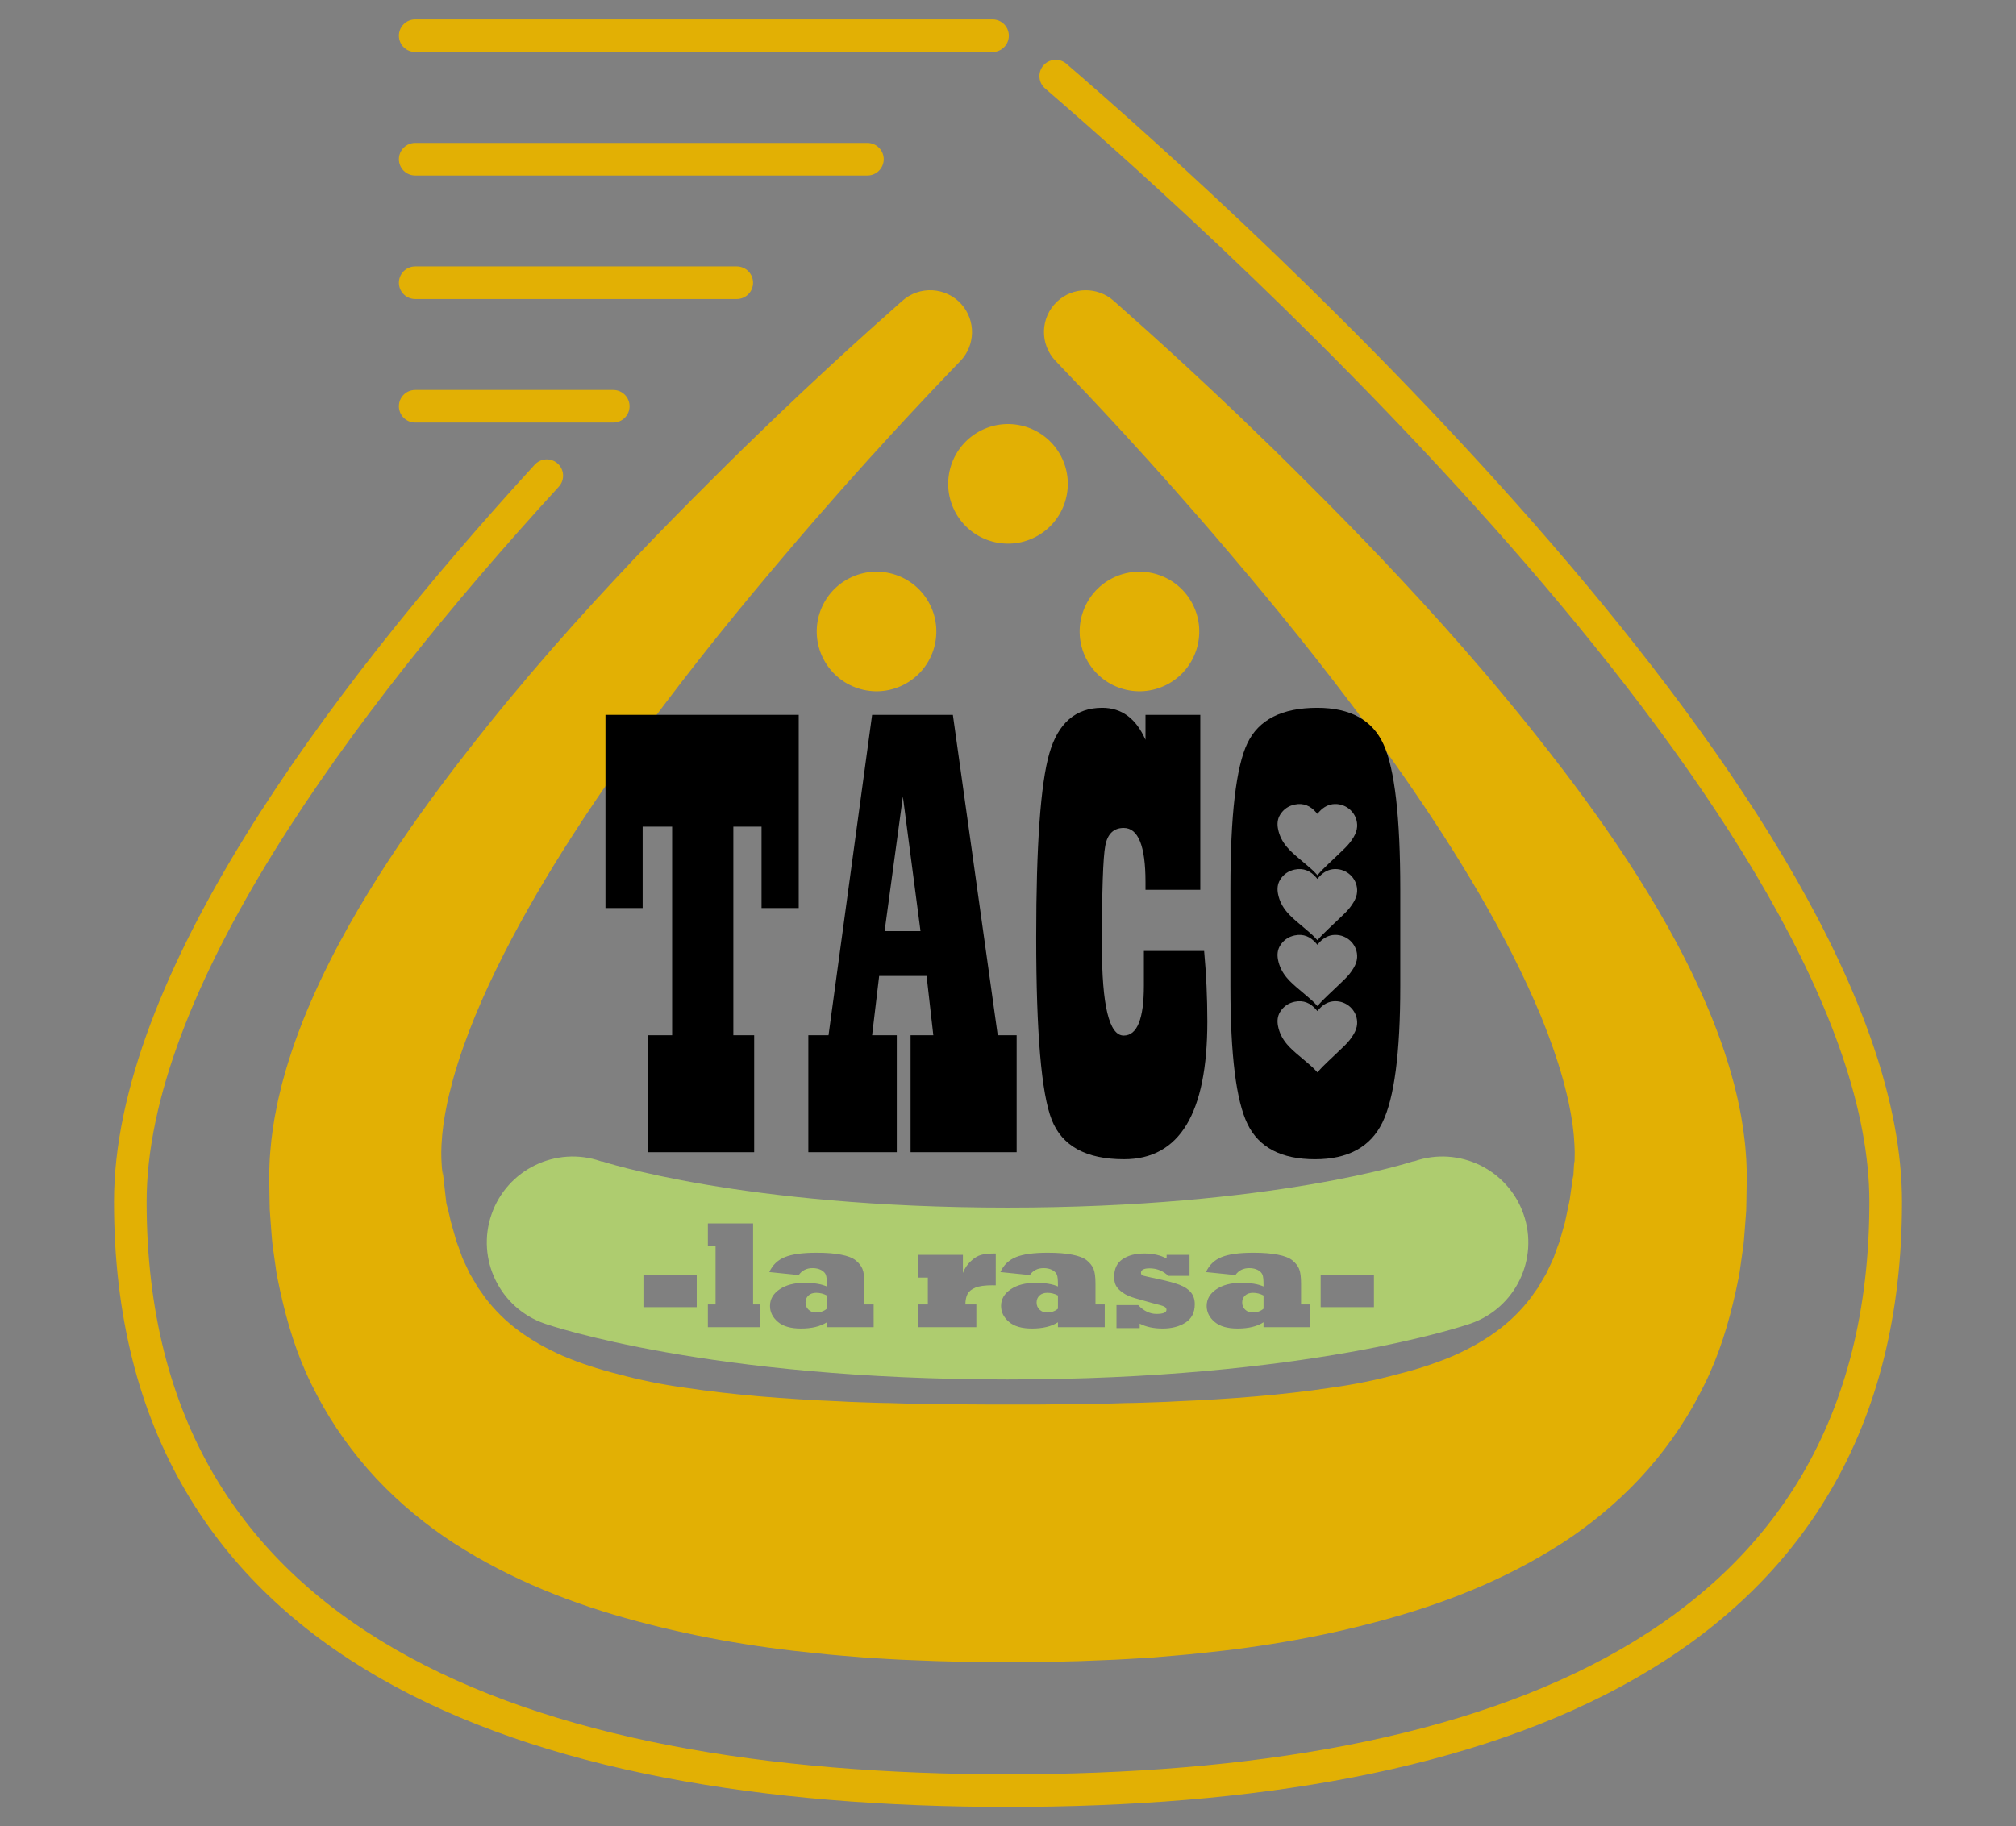 <?xml version="1.0" encoding="UTF-8"?> <svg xmlns="http://www.w3.org/2000/svg" xmlns:xlink="http://www.w3.org/1999/xlink" version="1.1" x="0px" y="0px" viewBox="0 0 618 560" xml:space="preserve"><rect x="0" y="0" width="618" height="560" fill="#808080" stroke="none"/> <g id="Ebene_1"> <g> <g> <defs> <path id="SVGID_00000100372565435790918230000016676278105301216420_" d="M4619.553-814.289v2410.851 c148.18,25.775,281.286,37.784,517.06-2.624c269.529-46.193,626.647-17.251,783.491,8.537 c80.374,13.215,113.878,18.89,127.447,21.282V-814.289H4619.553z"></path> </defs> <clipPath id="SVGID_00000042009369032922024470000010981986863530044322_"> <use xlink:href="#SVGID_00000100372565435790918230000016676278105301216420_" overflow="visible"></use> </clipPath> <path opacity="0.15" clip-path="url(#SVGID_00000042009369032922024470000010981986863530044322_)" fill="#FFFFFF" d=" M12693.279,1227.051c-58.976,38.437-118.877,57.76-179.288,57.76c-43.925,0-79.745-17.413-107.415-52.503 c-27.948-34.849-41.771-79.977-41.771-135.607c0-81.633,20.793-191.445,61.592-329.413l118.159-396.769l275.033-21.488 l58.212-273.123l-250.166,14.321l183.086-616.613l-473.378,97.18l-166.379,553.112l-168.544,6.923l-56.821,278.368l136.057-7.167 l-75.206,268.33c-36.261,120.786-61.569,227.241-75.891,319.884c-99.045,110.274-171.658,182.39-217.957,215.791 c-46.54,33.435-92.851,50.374-139.183,50.374c-26.026,0-47.745-12.168-64.706-36.307c-16.938-24.07-25.517-55.838-25.517-94.762 c0-98.095,36.26-261.87,109.788-491.045l177.158-554.802h-21.244l-450.015,93.836 c-125.79,328.705-204.562,604.445-237.778,827.657v-13.858c-142.969,143.965-249.933,237.048-320.578,279.063 c-70.911,42.014-145.39,63.027-223.468,63.027c-199.803,0-323.195-115.289-370.246-345.679 c519.688-152.556,779.693-350.901,779.693-595.37c0-92.364-32.949-166.876-99.311-223.433 c-66.142-56.809-153.992-85.244-264.047-85.244c-211.496,0-403.937,101.488-577.714,304.163 c-158.263,184.52-243.728,389.116-257.794,613.742c-95.514,104.081-169.505,175.699-220.133,213.881 c-52.492,39.63-115.521,59.208-189.06,59.208c-26.014,0-104.336-13.118-234.895-39.861 c-130.813-26.501-207.456-39.862-229.662-39.862c-31.016,0-70.192,2.374-117.209,7.144l572.226-693.719 C9498.93,276,9594.408,140.14,9595.357,96.932c0-11.45-11.194-17.436-33.423-17.436c-15.734,0-69.696,8.139-162.304,24.14 c-92.632,15.733-194.803,23.86-305.587,23.86c-61.581,0-142.518-8.127-243.021-23.86 c-100.469-16.001-154.675-24.14-163.045-24.14c-14.078,0-32.683,25.1-54.912,74.501 c-22.194,49.644-103.085,169.968-241.817,360.695c-126.993,174.287-258.292,332.075-394.604,475.079v-2.639 c-147.763,145.378-257.563,240.879-329.667,287.19c-71.619,45.835-139.89,68.979-203.636,68.979 c-62.784,0-112.915-30.056-150.634-90.467c-37.707-60.168-56.821-141.812-56.821-244.435c0-46.09,4.793-130.605,14.321-253.522 c236.11-256.417,409.887-497.528,520.914-723.358c111.213-225.319,166.634-458.812,166.634-699.924 c0-84.979-10.998-152.787-32.729-202.917c-21.731-50.13-49.887-75.451-84.272-75.451c-7.156,0-17.656,2.397-31.722,7.167 l-450.235,166.634c-153.748,293.14-284.318,613.059-391.779,960.625c-96.915,313.667-149.894,586.292-159.456,818.824 c-193.355,214.843-327.04,322.745-400.567,322.745c-21.488,0-39.849-10.026-55.873-30.299 c-15.734-19.833-23.861-43.218-23.861-68.99c0-56.834,42.258-196.724,126.993-419.937 c84.77-223.202,127.236-388.156,127.236-494.402c0-71.155-18.825-128.185-56.092-171.405 c-37.256-42.975-85.928-64.694-146.095-64.694c-54.449,0-107.902,11.717-159.943,35.59 c-52.04,23.618-156.602,80.682-313.921,171.866c164.035-215.084,284.805-398.413,361.413-550.483 c76.642-151.838,115.079-290.292,115.079-415.385c0-74.467-10.5-136.533-31.769-186.2c-21.233-49.632-47.247-74.489-78.02-74.489 c-16.498,0-82.142,19.833-197.679,59.461c-114.819,39.63-249.938,90.721-404.846,153.251 c-207.953,340.167-360.486,662.46-457.4,966.101c-75.937,238.264-121.771,491.774-138.223,760.104 c-94.309,94.055-168.069,164.956-221.325,211.971c-55.63,49.204-106.455,73.529-152.544,73.529 c-72.069,0-107.878-50.849-107.878-152.301c0-96.926,40.335-275.96,120.776-537.134l156.133-519.468h-99.311l-362.13,200.301 c-58.987-135.815-162.582-203.867-310.345-203.867c-116.989,0-251.6,49.668-403.935,148.956 c-152.51,99.091-277.621,229.417-375.005,389.857c-76.897,126.495-122.732,258.292-138.964,395.068 c-156.346,187.901-291.704,281.956-405.817,281.956c-145.603,0-218.2-118.413-218.2-356.191 c0.735-210.084,41.082-492.48,120.324-847.004c79.728-354.235,165.442-635.473,257.332-843.635 c39.172-86.391,58.252-141.789,58.252-166.843c0-17.446-15.746-26.512-47.722-26.512c-86.183,0-191.937,11.948-317.279,35.335 c-36.776,7.167-102.396,60.144-197.407,158.726c-95.254,98.583-176.683,201.748-243.971,309.164 c-141.812,223.421-298.894,557.904-471.259,1003.358c-119.369,314.384-210.546,509.187-273.088,584.845 c68.497-253.974,101.678-587.716,99.305-1001.436l-3.826-475.057c-0.961-166.622,10.026-332.538,33.43-497.991 c7.41-40.081,10.987-66.814,10.987-79.688c0-27.23-11.948-40.845-35.347-40.845c-60.405,0-120.533,3.334-180.944,9.783 c-60.162,6.448-101.216,14.819-123.195,24.821c-21.482,10.038-80.688,89.517-176.405,238.264 c-66.61,104.057-119.612,208.15-160.173,312.231C864.117-266.656,823.52-127.218,781.732,47.764l-51.299,214.379 C639,643.63,538.248,925.783,427.954,1108.406c-110.043,182.634-210.546,273.818-301.973,273.818 c-40.128,0-73.778-11.949-100.261-36.296c-26.732-24.335-46.552-76.156-59.449-156.121 c-13.367-79.734-23.891-128.406-32.226-146.107c-8.116-17.644-25.313-26.733-51.335-26.733 c-21.944,0-75.901,36.77-161.129,110.055c-85.221,73.274-127.728,139.416-127.728,198.379 c0,77.106,35.345,144.926,106.46,204.122c70.686,58.963,153.291,88.567,246.634,88.567c151.34,0,305.557-84.272,463.352-252.585 c157.088-168.544,296.486-493.209,418.471-974.009l44.168-173.777c116.035-461.904,229.656-756.26,340.909-882.536 c-104.093,271.919-159.711,597.985-166.652,979.207c-7.167,381.036-18.622,651.01-34.859,809.991 c-16.452,159.004-32.434,274.547-48.214,346.652c-15.52,72.08-23.392,109.082-23.392,111.467c0,23.642,21.974,35.59,65.656,35.59 c113.406,0,192.891-10.524,238.483-32.012c45.371-21.488,97.417-67.786,155.878-139.149 c58.495-71.398,119.613-164.04,183.594-277.406c63.716-113.378,158.014-326.576,282.629-639.792 c124.613-312.938,231.815-556.921,321.58-731.196c89.979-174.287,205.048-334.703,345.406-481.262l-102.634,184.52 c-107.421,197.441-195.271,440.707-263.085,730.246c-67.786,289.354-101.679,516.851-101.679,682.303 c0,213.87,34.356,384.579,103.346,512.267c69.234,127.491,169.743,191.479,302.229,191.479 c212.7,0,448.098-136.556,705.661-408.938c12.654,102.635,47.039,192.15,103.375,268.087 c72.81,97.39,160.909,146.096,264.996,146.096c106.46,0,209.592-40.093,309.354-120.579 c99.804-80.429,208.909-205.048,327.08-374.079c-10.745,329.922,77.348,494.658,264.011,494.658 c74.478,0,152.324-27.219,233.934-81.656c78.773-52.284,207.931-163.775,386.756-332.782c0,4.793-0.463,9.332-0.463,13.871 c0,145.135,7.873,279.989,23.387,404.144l395.068-92.376c0-304.601,20.781-565.777,62.078-783.248 c99.057-111.015,193.598-198.865,283.37-263.328c89.759-64.439,158.495-96.463,205.522-96.463 c46.327,0,69.222,24.15,69.222,72.602c0,42.477-28.857,133.661-86.889,273.089c-108.376,257.597-163.045,457.146-163.045,598.957 c0,83.798,26.27,153.494,79.028,208.417c52.758,54.912,119.12,82.35,199.328,82.35c178.072,0,404.863-141.545,679.642-424.208 c15.039,109.58,50.847,200.764,108.133,273.575c77.349,98.13,179.519,147.057,306.049,147.057 c109.8,0,225.122-35.347,346.141-105.541c121.263-70.16,262.101-179.277,422.773-327.028h1.91 c200.764-205.313,407.513-460.734,620.434-765.591c113.413,35.59,223.201,53.256,329.459,53.256 c79.225,0,153.25-7.167,221.534-21.245l-611.148,744.301c-202.177,247.109-303.398,383.41-303.398,409.436 c0,7.167,5.962,11.45,17.667,13.372c11.901,1.899,47.491,2.616,106.442,2.616c10.744,0,33.436-19.345,68.296-58.489 c34.848-38.9,90.708-58.501,167.328-58.501c61.615,0,152.301,19.602,272.162,58.501 c119.826,39.144,202.432,58.489,247.306,58.489c79.27,0,159.247-28.423,240.149-85.232 c80.684-56.568,201.263-173.06,361.182-349.477c19.577,109.581,64.706,201.933,136.799,276.91 c98.836,102.645,228.214,154.223,389.117,154.223c143.942,0,275.959-35.347,395.322-105.541 c114.594-67.276,243.52-171.126,386.744-310.089c0,3.832-0.497,7.906-0.497,11.484c0,116.955,26.025,214.114,78.065,291.438 c51.82,77.36,115.786,116.284,191.236,116.284c134.137,0,336.116-139.89,604.435-419.206 c6.668,116.284,37.719,211.994,93.337,287.189c62.784,85.465,145.401,128.44,247.073,128.44 c98.131,0,201.517-35.347,309.859-105.541c109.36-70.16,237.8-179.277,386.731-327.028V987.132 C12839.363,1108.649,12752.231,1188.869,12693.279,1227.051z M7563.381-416.307c83.531-217.736,147.057-326.575,190.484-326.575 c20.04,0,36.757,13.36,49.667,40.104c12.875,26.5,19.566,61.568,19.566,105.505c0,148.954-46.796,327.027-139.89,534.275 c-93.581,206.969-215.34,393.875-365.256,560.995C7398.171,106.253,7480.29-198.593,7563.381-416.307z M4123.15,986.194 c-104.555,201.239-216.046,301.985-333.991,301.985c-48.457,0-88.318-19.612-119.832-59.206 c-31.022-39.641-46.796-91.207-46.796-155.173c0-168.787,52.781-353.805,158.541-554.813 c105.968-200.775,217.714-301.268,335.873-301.268c49.413,0,89.041,18.64,118.657,55.861 c29.592,37.245,44.375,88.81,44.375,155.184C4279.977,598.756,4227.717,784.689,4123.15,986.194z M5596.759,464.099 c76.886-328.486,175.723-608.973,296.023-841.759c120.822-232.741,213.407-349.233,278.345-349.233 c39.143,0,58.72,35.566,58.72,106.258C6229.847-387.652,6018.594-26.251,5596.759,464.099z M10238.738,399.404 c70.9-118.657,145.598-178.107,223.665-178.107c82.594,0,123.657,56.578,123.657,170.199 c0,229.198-150.876,386.281-453.568,471.502C10132.492,672.736,10167.839,518.27,10238.738,399.404z M12197.441,160.909 c3.114-10.721,2.373-22.668-2.373-35.785c48.706,14.564,67.531,39.374,56.788,74.94c-4.747,17.656-14.321,31.039-28.632,40.128 c-14.333-16.972-31.745-32.012-52.064-44.875C12185.494,182.397,12194.57,170.716,12197.441,160.909z M12309.187,1071.173 c-6.69,23.617-21.023,39.849-43.01,49.18c-21.939,9.308-47.248,9.783-76.364,1.157c-46.311-13.325-81.182-41.516-104.579-84.017 c-23.387-42.257-28.643-86.425-14.784-131.762c4.781-17.193,10.269-29.118,16.451-36.064c5.985-6.912,11.948-10.744,17.69-10.744 c5.5-0.462,12.156,0.498,19.821,2.871c37.927,10.987,81.146,34.849,130.106,71.618c12.643-7.41,20.283-16.938,23.872-28.156 c4.029-13.383-2.87-34.13-19.832-62.066c-14.784-6.449-28.885-13.616-42.003-21.488c-26.986-16.232-55.884-38.182-87.605-65.401 l7.409-78.322c37.221,27.937,67.531,47.758,89.979,59.67c-26.986-43.901-45.129-77.811-53.719-101.429 c-8.614-23.642-10.502-42.964-6.206-58.246c2.871-10.281,9.54-17.69,19.08-22.194c10.06-4.793,20.562-5.279,32.475-1.701 c19.566,5.498,48.706,23.652,88.092,54.205c26.976,21.025,45.13,32.684,54.206,35.346c12.411,3.334,19.566,0.462,22.669-9.574 c4.075-14.31-7.642-42.965-35.312-85.442c-39.387-13.383-82.86-35.831-131.785-68.064 c-54.206-35.809-102.427-74.234-144.927-115.288l-5.708-85.232c0-2.861,0-4.771,0.451-5.951 c1.679-5.731,7.41-9.319,17.205-10.524c9.54-1.412,21.939,0.498,36.261,4.538c41.309,12.191,78.32,33.181,111.513,63.746 c33.17,30.309,65.656,72.104,97.655,125.569c20.492,7.629,34.825,12.654,42.489,15.027c17.645,5.257,32.464,5.998,44.62,2.664 c12.156-3.369,20.074-10.524,23.154-21.268c3.357-10.964,2.663-23.618-1.412-38.437c-4.307-14.819-15.282-38.205-32.718-70.899 l2.848,0.96c-36.492-16.949-79.953-44.18-130.338-82.362l6.692-81.632l1.203-3.832l85.95,58.245 c35.798,24.105,61.569,38.427,78.52,43.463c6.69,1.91,12.664,2.13,17.436,0.451c5.255-1.91,8.126-4.769,9.54-9.285 c2.407-7.906,1.921-16.486-1.414-26.257c-3.843-9.795-12.411-26.038-26.489-48.729c-14.819-6.449-28.434-13.604-41.562-21.222 c-26.975-16.243-56.104-38.182-87.595-65.668l7.154-78.054c37.488,27.936,67.544,47.745,90.235,59.658 c-27.438-44.134-45.338-77.778-53.488-101.661c-9.076-23.664-10.952-42.975-6.414-58.015c3.08-10.28,9.285-17.679,19.312-22.436 c9.586-4.538,20.538-5.036,31.978-1.668c19.565,5.708,48.718,23.861,88.358,54.426c26.721,20.526,44.874,32.462,54.182,35.102 c12.181,3.566,19.821,0.452,22.669-9.586c4.331-14.542-8.127-43.67-36.77-87.352c-37.233-13.858-68.26-38.217-91.647-74.246 c-25.794-39.861-33.435-77.8-22.923-114.35c5.696-18.616,14.797-32.231,28.18-40.809c12.874-8.614,27.184-10.27,42.976-5.743 c42.002,12.411,62.518,66.859,62.518,163.299c41.771,3.577,67.798-11.96,77.824-45.847c4.283-13.372,4.283-27.195,0.463-41.516 c-3.589-14.322-14.334-37.013-31.723-68.782l35.104,10.281c17.644,33.192,29.592,61.349,35.542,85.453 c5.974,24.104,5.512,48.451-1.667,73.053c-8.128,27.439-23.409,47.05-46.078,58.489c-16.463,8.833-34.594,11.925-54.182,9.795 c35.333,60.863,48.23,108.133,38.437,141.557c-4.075,13.36-11.948,22.912-23.873,28.642c-11.925,5.245-26.003,5.743-41.794,0.961 c-21.928-6.194-52.261-24.845-91.184-55.618c-21.488-16.498-35.08-25.564-41.54-27.682c-6.206-1.922-10.489-0.255-11.948,4.747 c-0.927,2.859-0.463,6.934,0.995,12.399c1.413,5.036,4.029,11.231,7.363,18.396c3.126,6.461,7.409,13.871,12.202,21.975 c4.03,7.167,8.591,14.795,14.078,23.398l15.028,22.912c6.715,9.783,14.819,17.193,24.359,21.986 c16.23,8.081,31.514,14.773,45.592,20.03c10.744,3.832,25.054,8.37,43.206,13.858l-3.819,71.618 c-28.156-5.753-48.672-10.743-62.079-14.819c-3.797-0.96-7.362-2.836-10.952-3.832c34.362,60.19,48.463,101.963,41.518,125.105 c-3.59,12.909-13.593,21.951-29.106,26.721c-16.23,5.257-33.898,4.793-53.951-1.193c-0.972-0.219-1.69-0.705-2.385-0.926 c16.232,33.389,27.208,61.835,32.927,85.198c6.205,24.383,6.205,45.87,0.972,64.695c-6.69,21.731-20.074,36.55-40.613,44.873 c-15.514,5.998-32.926,7.653-52.492,4.793c34.386,59.913,47.004,106.466,37.233,139.183 c-3.82,13.616-11.925,23.156-23.872,28.644c-11.694,5.498-25.772,5.962-42.003,1.169c-21.488-6.414-51.799-25.066-91.185-55.838 c-21.024-16.474-34.651-25.562-41.1-27.438c-6.656-2.165-10.489-0.498-12.156,4.747c-0.706,2.616-0.243,6.715,1.215,12.422 c1.413,5.014,4.03,11.231,7.363,18.142c3.115,6.669,6.958,13.858,11.705,21.974c4.295,7.155,8.822,15.04,14.321,23.398 l14.819,22.901c7.166,10.038,15.248,17.412,24.579,22.205c16.486,8.104,31.769,15.028,45.614,20.273 c10.514,3.589,24.823,8.151,43.439,13.395l-3.844,71.618c-28.18-5.743-48.672-10.49-62.055-14.321 c-4.308-1.459-7.642-2.871-11.462-4.319c5.256,11.728,8.128,22.472,9.076,32.475c0.949,10.986,0.464,19.091-0.948,24.845 c-4.54,14.321-14.333,27.195-29.824,38.182C12308.237,993.58,12320.139,1033.662,12309.187,1071.173z M11584.163-188.103 c-101.686,0-188.574-30.553-260.435-92.133c68.283-104.081,121.505-221.083,159.468-350.935 c93.094,57.783,168.289,86.9,224.879,86.9c63.978,0,127.005-23.155,190.009-69.21 C11898.084-329.904,11793.285-188.103,11584.163-188.103z M12208.892,345.453c30.564,26.478,56.613,56.579,77.604,90.721 c-63.027-33.192-111.004-62.784-143.977-88.105c-33.146-25.064-48.464-41.516-46.299-48.672c0.974-3.589,4.076-5.742,9.078-6.703 c5.255-0.96,11.947-0.243,19.333,1.91C12149.928,302.235,12178.327,319.172,12208.892,345.453z M12476.273-277.852 c-19.08-5.51-31.028-1.215-35.312,12.897c-3.82,13.361,2.616,29.106,19.565,47.248c16.487,17.91,41.309,31.988,73.772,41.309 C12535.016-232.526,12515.913-265.915,12476.273-277.852z M12165.453,969.719c-32.475-9.331-56.336-31.514-71.398-66.616 c-2.118,2.628-4.028,6.923-5.707,12.654c-7.63,26.269,0,50.628,23.167,73.528c23.386,23.144,52.989,40.104,89.76,50.825 c20.515,5.974,37.464,7.41,50.582,4.295c13.405-3.079,21.487-10.488,24.845-21.938c4.307-14.565-4.284-33.899-25.761-58.501 C12221.326,976.134,12192.903,977.823,12165.453,969.719z"></path> </g> </g> <g> <g> <path fill="#E2B004" d="M285.03,185.297c-4.604-9.018-15.646-12.597-24.664-7.992c-9.018,4.604-12.597,15.647-7.991,24.664 c4.604,9.018,15.646,12.595,24.664,7.991C286.057,205.356,289.634,194.312,285.03,185.297z M365.625,185.297 c-4.604-9.018-15.646-12.597-24.664-7.992c-9.018,4.604-12.597,15.647-7.991,24.664c4.604,9.018,15.646,12.595,24.664,7.991 C366.652,205.356,370.229,194.312,365.625,185.297z"></path> <path fill="none" stroke="#E2B004" stroke-width="10" stroke-linecap="round" stroke-linejoin="round" d="M323.634,23.338 c56.114,48.394,254.422,227.725,254.422,345.183c0,136.818-120.46,180.536-269.056,180.536 c-148.595,0-269.056-43.719-269.056-180.536c0-66.081,62.769-151.748,127.669-222.663"></path> <path fill="#E2B004" d="M293.561,111.564c0,0-0.828,0.862-2.436,2.534c-1.575,1.661-3.914,4.125-6.964,7.341 c-6.082,6.465-14.953,15.996-25.917,28.359c-5.476,6.186-11.481,13.072-17.888,20.653c-6.421,7.565-13.293,15.778-20.423,24.676 c-14.234,17.787-29.733,38.242-44.521,61.206c-7.37,11.472-14.552,23.577-20.949,36.158c-3.194,6.286-6.187,12.688-8.848,19.136 c-2.638,6.444-4.936,12.936-6.728,19.301c-0.847,3.171-1.656,6.328-2.2,9.378c-0.332,1.543-0.503,3.024-0.761,4.523 c-0.147,1.457-0.386,2.941-0.451,4.333c-0.248,2.835-0.255,5.495-0.079,7.914c0.047,0.602,0.057,1.222,0.156,1.775l0.109,0.847 l0.048,0.423l0.024,0.211c-0.029-2.239,0.017-0.391,0.024-0.787c0.243,2.134,0.487,4.273,0.732,6.419l0.184,1.61l0.092,0.806 l0.046,0.403c0.013,0.152,0.032,0.255,0.056,0.32l0.503,1.94l0.461,1.928l0.216,0.961c0.069,0.318,0.129,0.628,0.253,1.016 c0.432,1.471,0.848,2.938,1.247,4.404l0.296,1.098c0.117,0.353,0.257,0.688,0.384,1.033l0.756,2.053l0.725,2.05 c0.248,0.675,0.588,1.276,0.867,1.917l0.891,1.883c0.295,0.624,0.557,1.271,0.933,1.821c0.697,1.145,1.362,2.288,1.998,3.434 c0.755,1.054,1.51,2.08,2.213,3.126c3.046,4.005,6.442,7.359,10.379,10.263c3.924,2.91,8.363,5.44,13.457,7.693 c5.157,2.21,10.962,4.116,17.3,5.699c6.284,1.706,13.088,3.124,20.396,4.119c14.492,2.175,30.434,3.458,47.092,4.144 c4.119,0.266,8.403,0.321,12.604,0.49c4.297,0.025,8.517,0.29,12.874,0.292c8.618,0.12,17.444,0.241,26.284,0.198 c3.785-0.015,9.716,0.045,13.501-0.04l12.784-0.158c4.358-0.002,8.577-0.268,12.875-0.292c4.2-0.169,8.485-0.223,12.605-0.49 c16.657-0.685,32.599-1.968,47.091-4.143c7.308-0.996,14.112-2.414,20.396-4.119c6.337-1.584,12.143-3.49,17.3-5.7 c5.093-2.252,9.533-4.783,13.457-7.69c3.937-2.905,7.332-6.26,10.379-10.265c0.703-1.045,1.458-2.071,2.213-3.125 c0.636-1.146,1.302-2.289,1.998-3.435c0.377-0.549,0.638-1.197,0.933-1.821l0.891-1.883c0.28-0.64,0.619-1.242,0.867-1.916 l0.725-2.051l0.756-2.052c0.125-0.345,0.265-0.681,0.383-1.033l0.297-1.099c0.399-1.465,0.815-2.933,1.247-4.403 c0.378-1.506,0.639-3.096,0.984-4.644l0.501-2.34c0.132-0.803,0.223-1.629,0.342-2.442c0.234-1.64,0.467-3.276,0.7-4.907 c0.019,0.31,0.025-1.127,0.052,0.616l0.023-0.401l0.045-0.804l0.09-1.604c0.073-1.382,0.081-1.368,0.139-1.794l0.093-0.543 c0.008-0.05,0.022-0.079,0.025-0.149l0.001-0.24l0.005-0.48c0.002-0.645,0.036-1.278,0.03-1.939 c-0.051-1.344-0.061-2.689-0.203-4.116c-0.065-1.391-0.303-2.876-0.451-4.332c-0.258-1.499-0.429-2.981-0.761-4.524 c-0.544-3.05-1.353-6.207-2.2-9.377c-1.793-6.366-4.089-12.858-6.728-19.302c-2.661-6.447-5.654-12.85-8.847-19.136 c-6.398-12.581-13.579-24.686-20.95-36.158c-14.787-22.964-30.288-43.418-44.52-61.206c-7.13-8.897-14.002-17.11-20.423-24.676 c-6.406-7.582-12.411-14.467-17.888-20.652c-10.964-12.364-19.834-21.895-25.917-28.36c-6.121-6.432-9.386-9.863-9.386-9.863 l-0.891-0.936c-4.882-5.13-4.682-13.248,0.449-18.131c4.862-4.627,12.445-4.654,17.377-0.281c0,0,3.595,3.206,10.336,9.219 c6.704,6.049,16.487,14.971,28.669,26.626c6.086,5.832,12.779,12.338,19.96,19.539c7.197,7.184,14.944,14.999,23.048,23.538 c16.201,17.08,34.013,36.882,51.949,59.987c8.99,11.535,17.998,23.915,26.562,37.412c8.544,13.502,16.7,28.116,23.242,44.466 c1.596,4.111,3.151,8.287,4.471,12.64c0.707,2.149,1.279,4.383,1.905,6.594c0.539,2.259,1.139,4.494,1.578,6.816 c0.503,2.293,0.875,4.652,1.254,7.013c0.172,1.187,0.302,2.394,0.453,3.594c0.16,1.161,0.259,2.487,0.355,3.801 c0.094,1.286,0.211,2.726,0.219,3.683l0.05,1.601l0.026,0.8l0.012,0.402c0.015,0.787,0.001,0.466,0.003,0.754 c-0.037,2.315-0.073,4.635-0.109,6.963c-0.025,1.165-0.028,2.328-0.074,3.5l-0.263,3.529c-0.198,2.356-0.321,4.718-0.591,7.092 c-0.334,2.377-0.67,4.759-1.006,7.147l-0.257,1.794l-0.365,1.791l-0.754,3.589c-2.121,9.544-5.011,19.247-9.59,28.448 c-4.482,9.219-10.301,17.975-17.175,25.852c-6.882,7.878-14.84,14.806-23.372,20.719c-17.174,11.691-36.28,19.563-55.576,24.982 c-19.334,5.461-38.98,8.886-58.61,10.814c-4.914,0.562-9.808,0.885-14.72,1.323l-7.352,0.444 c-2.454,0.155-4.903,0.266-7.349,0.354l-7.349,0.291l-7.413,0.182c-5.072,0.149-9.48,0.13-14.555,0.204 c-9.754-0.095-19.513-0.215-29.315-0.677c-2.446-0.089-4.895-0.2-7.349-0.354l-7.352-0.445c-4.912-0.437-9.807-0.76-14.72-1.322 c-19.63-1.928-39.277-5.354-58.61-10.814c-19.295-5.419-38.401-13.292-55.576-24.982c-8.532-5.915-16.49-12.843-23.372-20.72 c-6.874-7.876-12.693-16.633-17.175-25.852c-4.579-9.201-7.469-18.903-9.59-28.447l-0.754-3.59l-0.365-1.791l-0.257-1.792 c-0.337-2.389-0.672-4.771-1.006-7.148c-0.275-2.412-0.412-4.907-0.608-7.345l-0.263-3.668c-0.043-1.134-0.04-2.171-0.062-3.26 c-0.033-2.152-0.066-4.297-0.098-6.437l-0.007-0.815l0.013-0.467l0.027-0.933l0.057-1.866c0.019-1.249,0.136-2.466,0.225-3.691 c0.376-4.893,1.077-9.654,2.052-14.25c0.439-2.323,1.039-4.558,1.578-6.816c0.627-2.21,1.199-4.445,1.905-6.594 c1.32-4.352,2.875-8.53,4.471-12.641c6.543-16.349,14.7-30.964,23.243-44.465c8.563-13.497,17.571-25.878,26.562-37.412 c17.937-23.105,35.747-42.907,51.949-59.987c8.104-8.538,15.851-16.354,23.048-23.538c7.181-7.201,13.874-13.707,19.96-19.539 c12.182-11.654,21.965-20.576,28.669-26.626c6.732-6.004,10.323-9.206,10.323-9.206c5.287-4.717,13.397-4.253,18.113,1.035 c4.485,5.028,4.286,12.608-0.291,17.396L293.561,111.564z"></path> <g> <g> <path d="M244.847,219.195v59.241H233.45v-24.953h-8.645v63.956h6.386v35.86h-32.518v-35.86h7.368v-63.956h-9.039v24.953 h-11.397v-59.241H244.847z"></path> <path d="M311.653,317.438v35.86h-32.518v-35.86h6.975l-2.063-18.175h-14.54l-2.162,18.175h7.565v35.86h-27.115v-35.86h6.189 l13.361-98.244h24.758l13.754,98.244H311.653z M282.18,285.51l-5.404-41.263l-5.6,41.263H282.18z"></path> <path d="M351.147,226.857v-7.663h16.8v53.641h-16.8v-2.456c0-11.003-2.228-16.505-6.68-16.505c-3.08,0-4.962,1.817-5.649,5.452 c-0.688,3.635-1.032,13.836-1.032,30.602c0,18.406,2.226,27.607,6.681,27.607c4.126,0,6.189-5.109,6.189-15.326v-5.796v-4.813 h18.47c0.653,7.139,0.982,14.343,0.982,21.613c0,28.164-8.515,42.245-25.543,42.245c-11.592,0-18.978-4.028-22.154-12.084 c-3.177-8.057-4.765-26.689-4.765-55.901c0-28.295,1.342-47.108,4.028-56.442c2.685-9.333,8.088-14,16.21-14 C343.843,217.033,348.263,220.309,351.147,226.857z"></path> </g> </g> <path d="M424.142,228.283c-3.407-7.499-10.186-11.25-20.337-11.25c-10.807,0-17.947,3.62-21.418,10.857 c-3.472,7.238-5.207,22.122-5.207,44.652v29.866c0,21.025,1.751,35.123,5.256,42.295c3.504,7.172,10.397,10.758,20.68,10.758 c10.086,0,16.962-3.734,20.632-11.2c3.667-7.466,5.502-21.417,5.502-41.852v-29.669 C429.251,250.601,427.547,235.783,424.142,228.283z M416.022,313.962c-0.068,1.152-0.49,2.195-1.066,3.18 c-0.735,1.251-1.642,2.37-2.673,3.38c-1.648,1.617-3.334,3.191-5.009,4.78c-1.161,1.102-2.307,2.217-3.342,3.44 c-0.023,0.028-0.043,0.057-0.066,0.084c-0.543-0.563-1.031-1.139-1.593-1.637c-1.301-1.15-2.626-2.272-3.953-3.389 c-1.354-1.137-2.694-2.285-3.836-3.643c-1.362-1.619-2.303-3.439-2.708-5.531c-0.298-1.542-0.187-3.014,0.659-4.372 c1.033-1.661,2.537-2.682,4.435-3.086c2.712-0.576,4.877,0.398,6.631,2.45c0.117,0.136,0.222,0.282,0.317,0.403 c0.383-0.413,0.731-0.843,1.134-1.212c1.393-1.274,3.019-1.934,4.931-1.786C413.394,307.295,416.24,310.298,416.022,313.962z M416.022,293.631c-0.068,1.152-0.49,2.195-1.066,3.18c-0.735,1.251-1.642,2.37-2.673,3.38c-1.648,1.617-3.334,3.191-5.009,4.78 c-1.161,1.102-2.307,2.217-3.342,3.44c-0.023,0.028-0.043,0.057-0.066,0.084c-0.543-0.562-1.031-1.139-1.593-1.637 c-1.301-1.15-2.626-2.272-3.953-3.389c-1.354-1.137-2.694-2.285-3.836-3.642c-1.362-1.619-2.303-3.439-2.708-5.531 c-0.298-1.542-0.187-3.014,0.659-4.372c1.033-1.661,2.537-2.683,4.435-3.086c2.712-0.576,4.877,0.398,6.631,2.45 c0.117,0.136,0.222,0.282,0.317,0.403c0.383-0.413,0.731-0.843,1.134-1.212c1.393-1.274,3.019-1.935,4.931-1.786 C413.394,286.965,416.24,289.968,416.022,293.631z M416.022,273.44c-0.068,1.152-0.49,2.195-1.066,3.18 c-0.735,1.251-1.642,2.37-2.673,3.38c-1.648,1.617-3.334,3.191-5.009,4.78c-1.161,1.102-2.307,2.217-3.342,3.44 c-0.023,0.028-0.043,0.057-0.066,0.084c-0.543-0.563-1.031-1.139-1.593-1.637c-1.301-1.15-2.626-2.272-3.953-3.389 c-1.354-1.137-2.694-2.285-3.836-3.643c-1.362-1.619-2.303-3.439-2.708-5.531c-0.298-1.542-0.187-3.014,0.659-4.372 c1.033-1.661,2.537-2.682,4.435-3.086c2.712-0.576,4.877,0.398,6.631,2.45c0.117,0.136,0.222,0.282,0.317,0.403 c0.383-0.413,0.731-0.843,1.134-1.212c1.393-1.274,3.019-1.934,4.931-1.786C413.394,266.773,416.24,269.777,416.022,273.44z M416.022,253.505c-0.068,1.152-0.49,2.195-1.066,3.18c-0.735,1.251-1.642,2.37-2.673,3.38c-1.648,1.617-3.334,3.191-5.009,4.78 c-1.161,1.102-2.307,2.217-3.342,3.44c-0.023,0.028-0.043,0.057-0.066,0.084c-0.543-0.563-1.031-1.139-1.593-1.637 c-1.301-1.15-2.626-2.272-3.953-3.389c-1.354-1.137-2.694-2.285-3.836-3.643c-1.362-1.619-2.303-3.439-2.708-5.531 c-0.298-1.542-0.187-3.014,0.659-4.372c1.033-1.661,2.537-2.683,4.435-3.086c2.712-0.576,4.877,0.398,6.631,2.45 c0.117,0.136,0.222,0.282,0.317,0.403c0.383-0.413,0.731-0.843,1.134-1.212c1.393-1.274,3.019-1.935,4.931-1.786 C413.394,246.838,416.24,249.841,416.022,253.505z"></path> <g> <path fill="#AECC6F" d="M318.659,397.239c-0.595,0.564-0.892,1.28-0.892,2.149c0,0.9,0.306,1.633,0.915,2.197 c0.626,0.579,1.342,0.868,2.151,0.868c1.433,0,2.593-0.389,3.477-1.167v-4.048c-1.022-0.549-2.104-0.824-3.248-0.824 C320.054,396.415,319.254,396.69,318.659,397.239z"></path> <path fill="#AECC6F" d="M247.823,397.239c-0.595,0.564-0.892,1.28-0.892,2.149c0,0.9,0.306,1.633,0.916,2.197 c0.626,0.579,1.341,0.868,2.15,0.868c1.433,0,2.593-0.389,3.478-1.167v-4.048c-1.022-0.549-2.105-0.824-3.248-0.824 C249.218,396.415,248.417,396.69,247.823,397.239z"></path> <path fill="#AECC6F" d="M381.682,397.239c-0.595,0.564-0.892,1.28-0.892,2.149c0,0.9,0.306,1.633,0.915,2.197 c0.626,0.579,1.342,0.868,2.151,0.868c1.433,0,2.593-0.389,3.477-1.167v-4.048c-1.021-0.549-2.104-0.824-3.248-0.824 C383.077,396.415,382.277,396.69,381.682,397.239z"></path> <path fill="#AECC6F" d="M467.045,372.331c-4.769-13.745-19.779-21.018-33.521-16.25c-0.015,0.005-0.101,0.033-0.24,0.078 l-0.027-0.078l0.105-0.036c-0.423,0.142-43.136,14.242-124.496,14.256c-81.36-0.014-124.074-14.114-124.497-14.256l0.105,0.036 l-0.027,0.078c-0.139-0.045-0.224-0.073-0.24-0.078c-13.742-4.767-28.751,2.505-33.521,16.25 c-4.769,13.744,2.506,28.751,16.25,33.521c2.016,0.7,50.425,17.133,141.795,17.133c0.045,0,0.088-0.001,0.134-0.001 c0.044,0,0.089,0.001,0.133,0.001c91.37,0,139.779-16.434,141.795-17.133C464.54,401.082,471.815,386.075,467.045,372.331z M213.577,400.807h-16.333v-9.86h16.333V400.807z M232.896,406.961h-15.899v-6.976h2.356v-17.867h-2.356v-6.976h13.862v24.843 h2.036V406.961z M267.817,406.961h-14.343v-1.509c-1.983,1.281-4.636,1.921-7.961,1.921c-3.126,0-5.482-0.686-7.069-2.059 c-1.601-1.372-2.402-2.996-2.402-4.872c0-2.073,0.984-3.774,2.951-5.102c1.952-1.326,4.499-1.99,7.64-1.99 c2.868,0,5.147,0.374,6.84,1.122v-0.664c0-1.373-0.1-2.334-0.298-2.882c-0.213-0.58-0.685-1.075-1.418-1.488 c-0.762-0.396-1.646-0.595-2.654-0.595c-1.845,0-3.263,0.71-4.255,2.128l-9.013-0.915c0.992-2.181,2.593-3.714,4.804-4.599 c2.18-0.884,5.398-1.326,9.653-1.326c1.571,0,2.978,0.049,4.221,0.148c1.243,0.1,2.353,0.248,3.329,0.447 c2.028,0.381,3.53,0.968,4.507,1.762c0.975,0.808,1.655,1.678,2.035,2.607c0.397,0.961,0.595,2.456,0.595,4.483v6.406h2.837 V406.961z M305.242,394.127c-0.259-0.014-0.58-0.023-0.961-0.023c-2.348,0-4.094,0.237-5.238,0.709 c-1.189,0.489-1.998,1.129-2.424,1.921c-0.443,0.824-0.672,1.908-0.686,3.249h3.363v6.976h-17.889v-6.976h3.019v-8.236h-3.019 v-6.977h13.771v5.559c0.518-1.388,1.319-2.585,2.402-3.592c1.038-0.991,2.09-1.639,3.157-1.944 c1.022-0.29,2.524-0.435,4.507-0.435V394.127z M338.652,406.961h-14.343v-1.509c-1.982,1.281-4.635,1.921-7.961,1.921 c-3.126,0-5.482-0.686-7.068-2.059c-1.601-1.372-2.403-2.996-2.403-4.872c0-2.073,0.984-3.774,2.951-5.102 c1.953-1.326,4.499-1.99,7.641-1.99c2.867,0,5.147,0.374,6.84,1.122v-0.664c0-1.373-0.1-2.334-0.297-2.882 c-0.214-0.58-0.686-1.075-1.418-1.488c-0.764-0.396-1.647-0.595-2.654-0.595c-1.845,0-3.264,0.71-4.255,2.128l-9.014-0.915 c0.992-2.181,2.593-3.714,4.804-4.599c2.181-0.884,5.399-1.326,9.654-1.326c1.57,0,2.977,0.049,4.22,0.148 c1.244,0.1,2.353,0.248,3.329,0.447c2.028,0.381,3.531,0.968,4.507,1.762c0.975,0.808,1.655,1.678,2.036,2.607 c0.396,0.961,0.595,2.456,0.595,4.483v6.406h2.836V406.961z M363.392,405.565c-1.891,1.204-4.224,1.807-7,1.807 c-2.76,0-5.102-0.503-7.023-1.51v1.373h-7.114v-7.045h6.656c1.708,1.799,3.577,2.699,5.605,2.699 c2.044,0,3.065-0.42,3.065-1.258c0-0.426-0.221-0.755-0.664-0.984c-0.457-0.244-1.67-0.603-3.637-1.075 c-1.586-0.427-3.339-0.923-5.261-1.487c-1.662-0.472-2.974-1.067-3.935-1.784c-0.992-0.717-1.655-1.418-1.99-2.104 c-0.366-0.686-0.549-1.587-0.549-2.699c0-2.456,0.869-4.264,2.608-5.423c1.723-1.143,3.912-1.715,6.566-1.715 c2.744,0,5.047,0.519,6.907,1.556v-1.144h7.023v6.452h-6.496c-1.617-1.541-3.538-2.311-5.765-2.311 c-1.753,0-2.63,0.466-2.63,1.396c0,0.443,0.259,0.733,0.778,0.869c0.442,0.138,1.907,0.465,4.392,0.984 c2.821,0.595,5.024,1.189,6.611,1.784c1.57,0.595,2.754,1.381,3.546,2.356c0.778,0.975,1.167,2.173,1.167,3.591 C366.252,402.454,365.299,404.345,363.392,405.565z M401.676,406.961h-14.344v-1.509c-1.982,1.281-4.636,1.921-7.96,1.921 c-3.126,0-5.482-0.686-7.069-2.059c-1.601-1.372-2.402-2.996-2.402-4.872c0-2.073,0.984-3.774,2.951-5.102 c1.952-1.326,4.499-1.99,7.64-1.99c2.868,0,5.147,0.374,6.84,1.122v-0.664c0-1.373-0.099-2.334-0.297-2.882 c-0.213-0.58-0.686-1.075-1.418-1.488c-0.762-0.396-1.647-0.595-2.654-0.595c-1.845,0-3.263,0.71-4.255,2.128l-9.013-0.915 c0.992-2.181,2.593-3.714,4.803-4.599c2.181-0.884,5.399-1.326,9.654-1.326c1.57,0,2.978,0.049,4.221,0.148 c1.243,0.1,2.352,0.248,3.328,0.447c2.028,0.381,3.531,0.968,4.507,1.762c0.975,0.808,1.656,1.678,2.036,2.607 c0.396,0.961,0.595,2.456,0.595,4.483v6.406h2.837V406.961z M421.177,400.807h-16.333v-9.86h16.333V400.807z"></path> </g> <path fill="#E2B004" d="M317.339,164.692c-9.02,4.604-20.063,1.027-24.666-7.991c-4.606-9.018-1.025-20.061,7.991-24.664 c9.018-4.605,20.061-1.026,24.666,7.992C329.931,149.044,326.355,160.088,317.339,164.692z"></path> </g> <path fill="none" stroke="#E2B004" stroke-width="10" stroke-linecap="round" stroke-linejoin="round" d="M304.259,10.943h-176.98 M127.278,48.818h138.63 M225.85,86.694h-98.572 M127.278,124.569h60.712"></path> </g> </g> <g id="Ebene_2" display="none"> </g> </svg> 